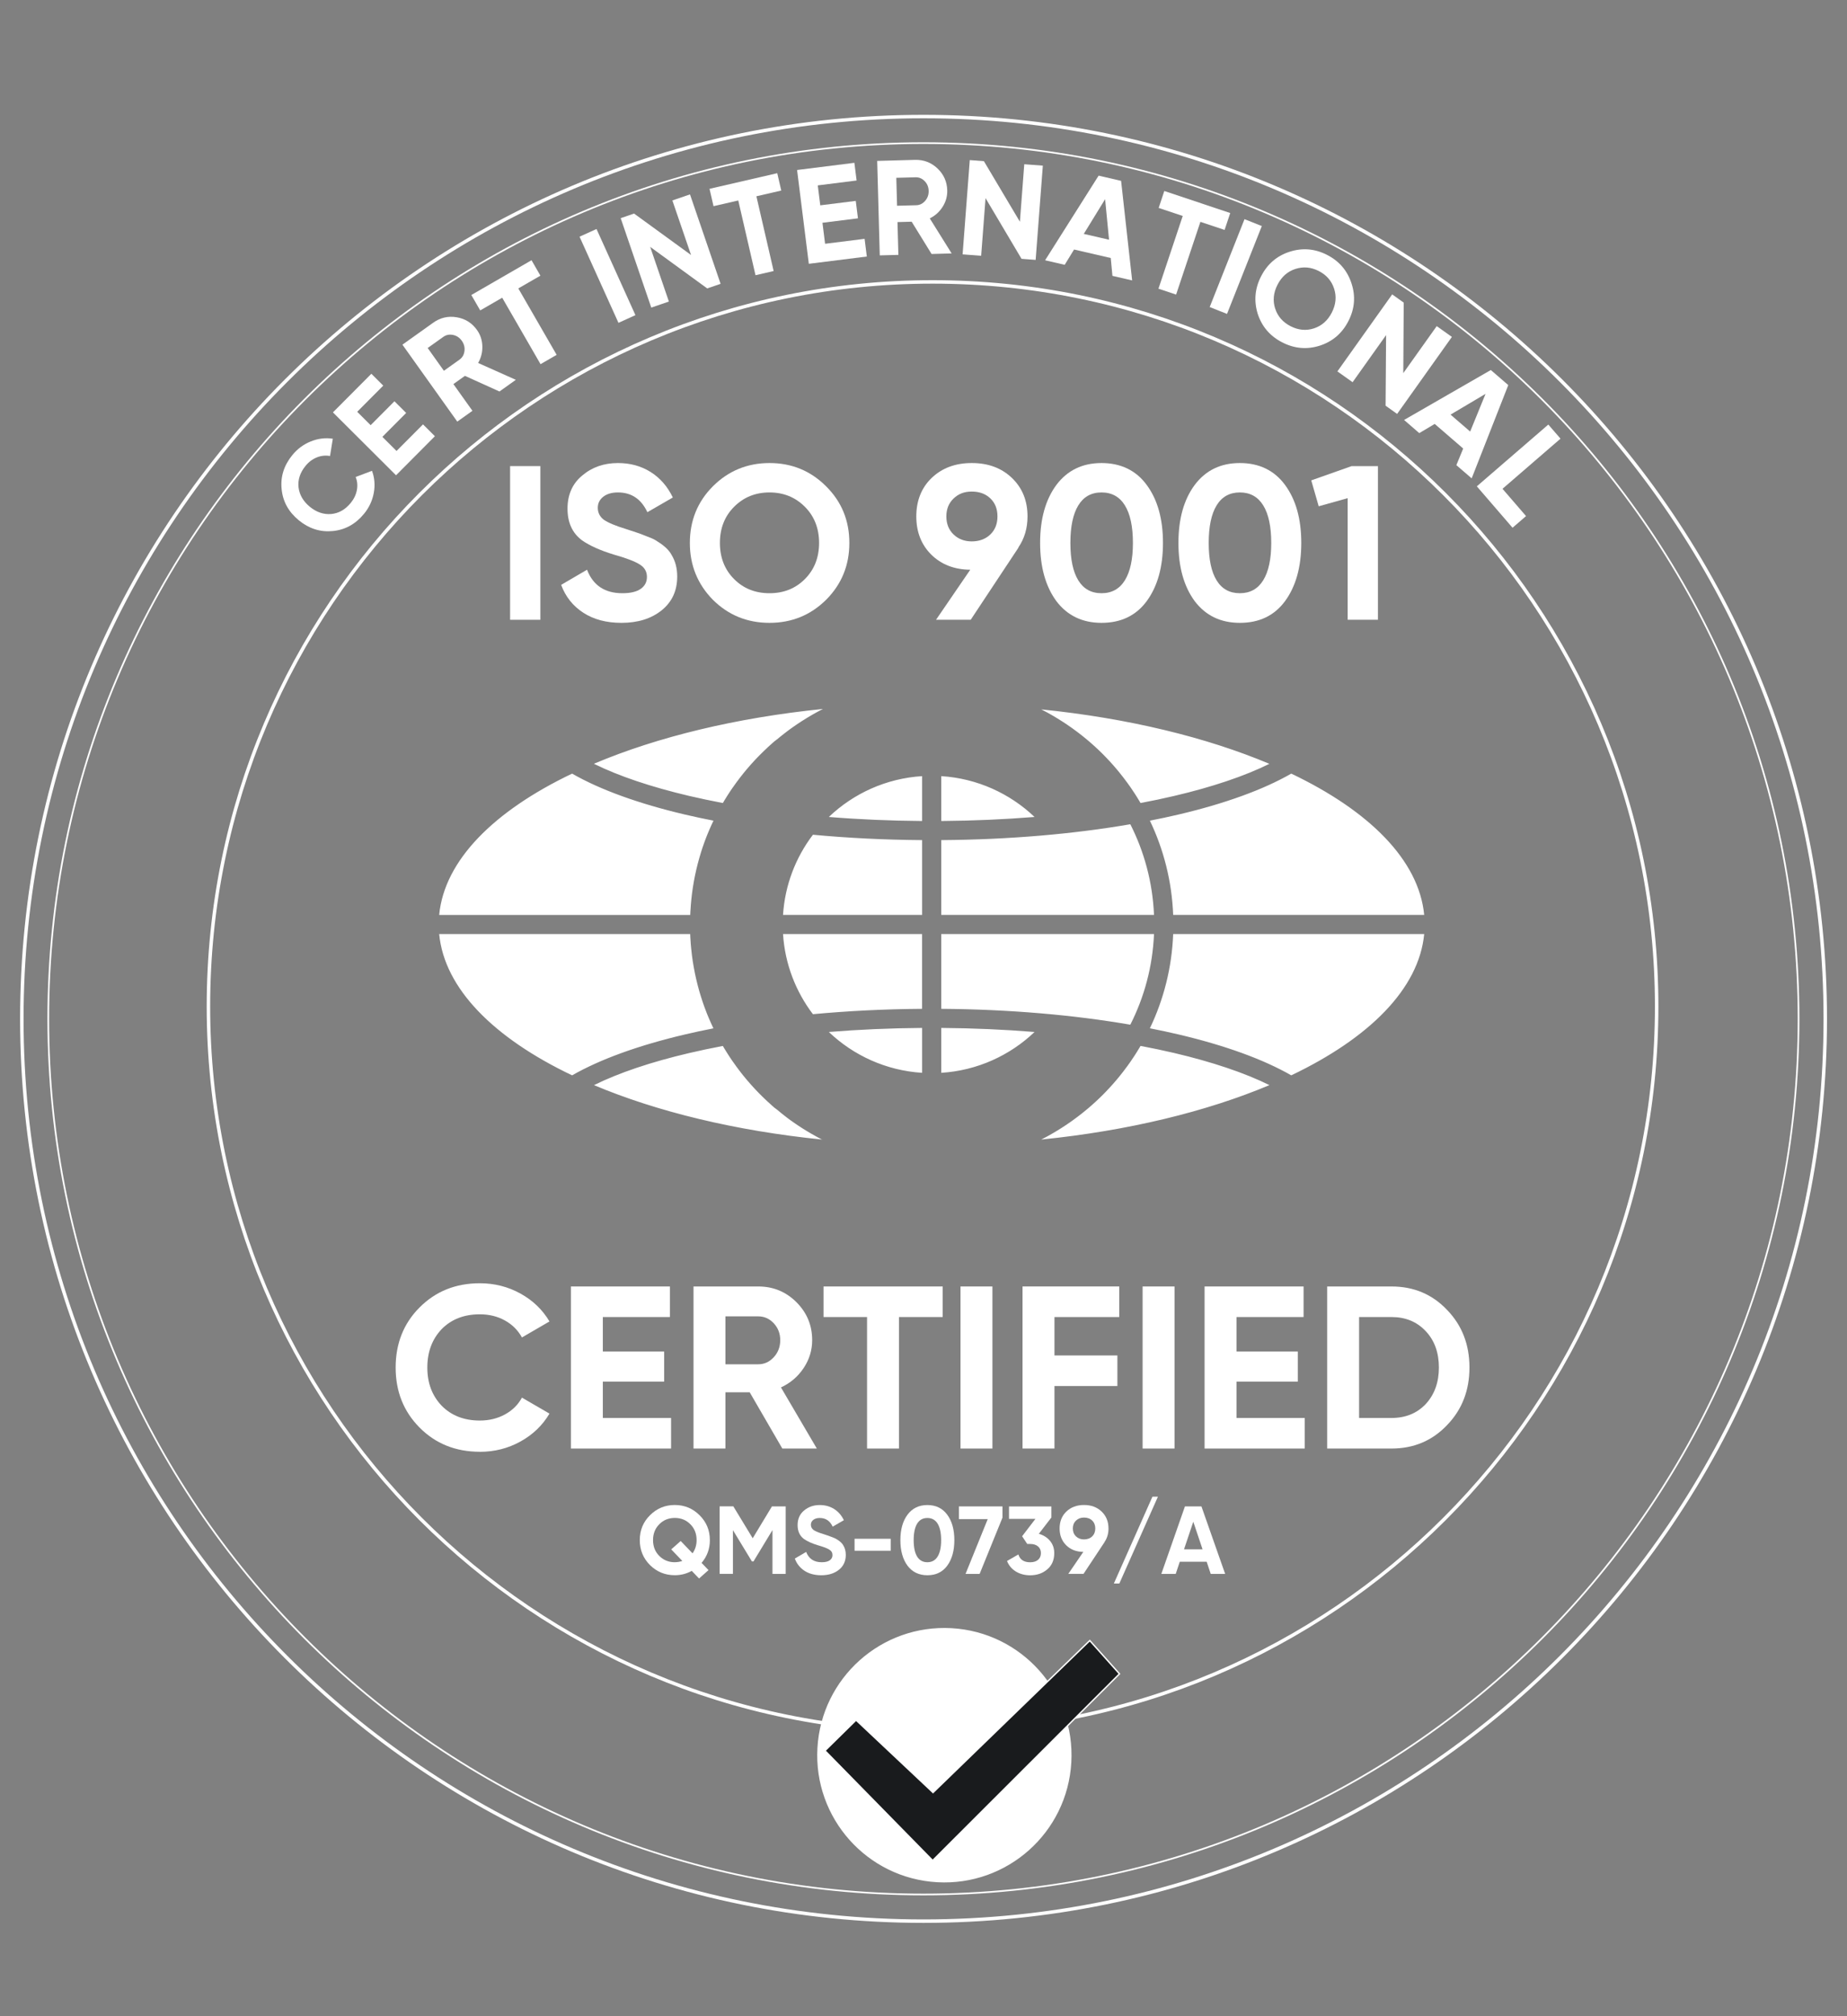 <svg xmlns="http://www.w3.org/2000/svg" width="110" height="120" viewBox="0 0 110 120" fill="none"><rect x="0" y="0" width="110" height="120" fill="#808080" stroke="none"/><mask id="mask0_50154_101582" style="mask-type:luminance" maskUnits="userSpaceOnUse" x="0" y="5" width="110" height="111"><path d="M110 5.64H0V115.64H110V5.64Z" fill="white"></path></mask><g mask="url(#mask0_50154_101582)"><path d="M54.995 112.757C83.78 112.757 107.115 89.422 107.115 60.637C107.115 31.852 83.78 8.518 54.995 8.518C26.21 8.518 2.875 31.852 2.875 60.637C2.875 89.422 26.21 112.757 54.995 112.757Z" stroke="white" stroke-width="0.1" stroke-miterlimit="22.93"></path><path d="M55.003 114.343C84.663 114.343 108.706 90.299 108.706 60.64C108.706 30.98 84.663 6.937 55.003 6.937C25.344 6.937 1.3 30.98 1.3 60.64C1.3 90.299 25.344 114.343 55.003 114.343Z" stroke="white" stroke-width="0.206" stroke-miterlimit="22.93"></path><path d="M55.538 103.03C79.356 103.03 98.664 83.722 98.664 59.904C98.664 36.087 79.356 16.779 55.538 16.779C31.721 16.779 12.413 36.087 12.413 59.904C12.413 83.722 31.721 103.03 55.538 103.03Z" stroke="white" stroke-width="0.206" stroke-miterlimit="22.93"></path><path d="M30.379 36.888V27.742H32.182V36.888H30.379Z" fill="white"></path><path d="M37.013 37.071C36.116 37.071 35.358 36.871 34.74 36.469C34.122 36.068 33.681 35.516 33.42 34.81L34.962 33.909C35.319 34.84 36.02 35.307 37.066 35.307C37.553 35.307 37.919 35.219 38.163 35.045C38.407 34.872 38.529 34.636 38.529 34.34C38.529 34.017 38.385 33.769 38.098 33.595C37.81 33.412 37.297 33.216 36.556 33.007C35.755 32.763 35.123 32.48 34.661 32.158C34.087 31.73 33.799 31.103 33.799 30.276C33.799 29.449 34.09 28.783 34.675 28.303C35.258 27.807 35.968 27.559 36.804 27.559C37.536 27.559 38.185 27.738 38.751 28.094C39.317 28.451 39.757 28.957 40.071 29.61L38.555 30.485C38.189 29.701 37.605 29.309 36.804 29.309C36.438 29.309 36.147 29.394 35.929 29.564C35.711 29.734 35.602 29.954 35.602 30.224C35.602 30.512 35.72 30.747 35.955 30.93C36.216 31.113 36.678 31.305 37.34 31.505L37.967 31.713C38.081 31.749 38.277 31.822 38.555 31.936C38.816 32.031 39.008 32.123 39.13 32.21C39.557 32.471 39.845 32.742 39.992 33.02C40.218 33.386 40.332 33.817 40.332 34.314C40.332 35.159 40.022 35.829 39.404 36.326C38.786 36.822 37.989 37.071 37.013 37.071Z" fill="white"></path><path d="M49.199 35.699C48.275 36.613 47.151 37.071 45.828 37.071C44.504 37.071 43.38 36.613 42.457 35.699C41.542 34.767 41.085 33.638 41.085 32.315C41.085 30.991 41.542 29.858 42.457 28.944C43.371 28.029 44.504 27.559 45.828 27.559C47.151 27.559 48.275 28.02 49.199 28.944C50.122 29.858 50.584 30.982 50.584 32.315C50.584 33.647 50.122 34.775 49.199 35.699ZM43.724 34.47C44.282 35.028 44.982 35.307 45.828 35.307C46.673 35.307 47.373 35.028 47.931 34.47C48.497 33.905 48.781 33.186 48.781 32.315C48.781 31.443 48.497 30.724 47.931 30.159C47.365 29.593 46.664 29.309 45.828 29.309C44.991 29.309 44.29 29.593 43.724 30.159C43.158 30.724 42.875 31.443 42.875 32.315C42.875 33.186 43.158 33.905 43.724 34.47Z" fill="white"></path><path d="M61.195 30.734C61.195 31.439 61.012 32.057 60.646 32.589H60.659L57.811 36.888H55.746L57.785 33.909C56.835 33.9 56.06 33.599 55.459 33.007C54.867 32.415 54.571 31.657 54.571 30.734C54.571 29.81 54.875 29.031 55.485 28.447C56.103 27.855 56.9 27.559 57.876 27.559C58.852 27.559 59.649 27.855 60.267 28.447C60.885 29.039 61.195 29.802 61.195 30.734ZM56.361 30.734C56.361 31.178 56.504 31.537 56.792 31.811C57.079 32.086 57.441 32.223 57.876 32.223C58.311 32.223 58.697 32.086 58.98 31.811C59.264 31.537 59.405 31.178 59.405 30.734C59.405 30.289 59.264 29.933 58.98 29.662C58.697 29.392 58.33 29.257 57.876 29.257C57.423 29.257 57.079 29.394 56.792 29.669C56.504 29.943 56.361 30.299 56.361 30.734Z" fill="white"></path><path d="M65.603 37.071C64.463 37.071 63.565 36.639 62.912 35.777C62.268 34.898 61.945 33.743 61.945 32.315C61.945 30.887 62.268 29.737 62.912 28.865C63.565 27.994 64.463 27.559 65.603 27.559C66.744 27.559 67.659 27.994 68.295 28.865C68.939 29.737 69.262 30.887 69.262 32.315C69.262 33.743 68.939 34.898 68.295 35.777C67.659 36.639 66.762 37.071 65.603 37.071ZM67.472 32.315C67.472 31.339 67.312 30.594 66.995 30.08C66.677 29.567 66.214 29.309 65.603 29.309C64.993 29.309 64.532 29.567 64.219 30.08C63.905 30.594 63.748 31.339 63.748 32.315C63.748 33.291 63.905 34.033 64.219 34.542C64.532 35.052 64.993 35.307 65.603 35.307C66.214 35.307 66.677 35.049 66.995 34.536C67.312 34.022 67.472 33.281 67.472 32.315Z" fill="white"></path><path d="M73.841 37.071C72.7 37.071 71.803 36.639 71.15 35.777C70.505 34.898 70.183 33.743 70.183 32.315C70.183 30.887 70.505 29.737 71.15 28.865C71.803 27.994 72.7 27.559 73.841 27.559C74.982 27.559 75.896 27.994 76.533 28.865C77.177 29.737 77.499 30.887 77.499 32.315C77.499 33.743 77.177 34.898 76.533 35.777C75.896 36.639 75 37.071 73.841 37.071ZM75.71 32.315C75.71 31.339 75.55 30.594 75.233 30.08C74.915 29.567 74.451 29.309 73.841 29.309C73.231 29.309 72.77 29.567 72.456 30.08C72.142 30.594 71.986 31.339 71.986 32.315C71.986 33.291 72.142 34.033 72.456 34.542C72.77 35.052 73.231 35.307 73.841 35.307C74.451 35.307 74.915 35.049 75.233 34.536C75.55 34.022 75.71 33.281 75.71 32.315Z" fill="white"></path><path d="M78.093 28.591L80.497 27.742H82.065V36.888H80.262V29.65L78.537 30.133L78.093 28.591Z" fill="white"></path><path d="M28.578 86.406C27.135 86.406 25.937 85.924 24.982 84.96C24.036 84.005 23.563 82.816 23.563 81.392C23.563 79.968 24.036 78.769 24.982 77.823C25.937 76.859 27.137 76.377 28.578 76.377C29.451 76.377 30.257 76.582 30.996 76.99C31.736 77.399 32.312 77.953 32.725 78.65L31.085 79.602C30.846 79.17 30.506 78.832 30.066 78.589C29.626 78.346 29.129 78.225 28.578 78.225C27.641 78.225 26.883 78.519 26.304 79.106C25.735 79.704 25.45 80.467 25.45 81.393C25.45 82.319 25.735 83.069 26.304 83.666C26.883 84.254 27.641 84.548 28.578 84.548C29.129 84.548 29.627 84.427 30.073 84.184C30.518 83.941 30.855 83.608 31.085 83.184L32.725 84.135C32.312 84.833 31.735 85.387 30.996 85.796C30.257 86.205 29.451 86.409 28.578 86.409V86.406Z" fill="white"></path><path d="M35.902 82.231V84.395H39.967V86.214H34.001V76.568H39.897V78.387H35.902V80.44H39.554V82.231H35.902Z" fill="white"></path><path d="M48.645 86.214H46.592L44.649 82.866H43.203V86.214H41.302V76.568H45.16C46.051 76.568 46.809 76.881 47.434 77.505C48.058 78.13 48.37 78.882 48.37 79.764C48.37 80.361 48.2 80.915 47.861 81.425C47.521 81.934 47.07 82.319 46.511 82.576L48.647 86.214H48.645ZM45.159 78.347H43.203V81.199H45.159C45.517 81.199 45.825 81.059 46.083 80.778C46.34 80.499 46.468 80.16 46.468 79.766C46.468 79.371 46.339 79.035 46.083 78.76C45.825 78.484 45.518 78.347 45.159 78.347Z" fill="white"></path><path d="M49.047 76.568H56.143V78.387H53.539V86.214H51.638V78.387H49.047V76.568Z" fill="white"></path><path d="M57.204 86.214V76.568H59.105V86.214H57.204Z" fill="white"></path><path d="M66.658 76.569V78.388H62.8V80.674H66.547V82.493H62.8V86.213H60.898V76.567H66.658V76.569Z" fill="white"></path><path d="M68.049 86.214V76.568H69.95V86.214H68.049Z" fill="white"></path><path d="M73.641 82.231V84.395H77.706V86.214H71.74V76.568H77.636V78.387H73.641V80.44H77.293V82.231H73.641Z" fill="white"></path><path d="M79.041 76.568H82.872C84.194 76.568 85.297 77.032 86.179 77.96C87.07 78.878 87.515 80.022 87.515 81.391C87.515 82.76 87.07 83.903 86.179 84.822C85.297 85.75 84.194 86.214 82.872 86.214H79.041V76.568ZM80.942 84.395H82.87C83.707 84.395 84.386 84.119 84.91 83.568C85.434 82.998 85.695 82.273 85.695 81.391C85.695 80.509 85.434 79.779 84.91 79.227C84.386 78.667 83.707 78.387 82.87 78.387H80.942V84.395Z" fill="white"></path><path d="M42.277 91.665C42.277 92.182 42.113 92.633 41.783 93.02L42.196 93.45L41.633 93.949L41.197 93.495C40.887 93.668 40.55 93.754 40.187 93.754C39.613 93.754 39.121 93.553 38.712 93.152C38.307 92.747 38.103 92.25 38.103 91.665C38.103 91.079 38.305 90.585 38.712 90.183C39.117 89.778 39.609 89.574 40.187 89.574C40.764 89.574 41.257 89.777 41.662 90.183C42.071 90.585 42.276 91.078 42.276 91.665H42.277ZM40.188 92.979C40.341 92.979 40.49 92.954 40.636 92.905L39.976 92.216L40.54 91.717L41.245 92.451C41.406 92.221 41.487 91.96 41.487 91.665C41.487 91.282 41.363 90.967 41.113 90.718C40.865 90.469 40.556 90.344 40.189 90.344C39.822 90.344 39.514 90.468 39.266 90.718C39.017 90.967 38.892 91.282 38.892 91.665C38.892 92.048 39.016 92.357 39.266 92.607C39.514 92.855 39.822 92.981 40.189 92.981L40.188 92.979Z" fill="white"></path><path d="M45.976 89.656H46.792V93.675H46.005V91.068L44.873 92.934H44.782L43.651 91.073V93.673H42.859V89.654H43.674L44.828 91.554L45.976 89.654V89.656Z" fill="white"></path><path d="M48.915 93.756C48.521 93.756 48.188 93.668 47.916 93.492C47.644 93.315 47.451 93.072 47.336 92.763L48.012 92.367C48.169 92.776 48.477 92.981 48.936 92.981C49.15 92.981 49.311 92.943 49.418 92.866C49.525 92.789 49.579 92.686 49.579 92.556C49.579 92.415 49.516 92.305 49.389 92.23C49.263 92.148 49.037 92.064 48.713 91.971C48.36 91.864 48.083 91.74 47.88 91.597C47.628 91.41 47.502 91.135 47.502 90.77C47.502 90.406 47.63 90.114 47.886 89.904C48.142 89.686 48.454 89.577 48.821 89.577C49.143 89.577 49.427 89.656 49.677 89.812C49.925 89.969 50.119 90.191 50.257 90.479L49.591 90.863C49.43 90.518 49.174 90.347 48.821 90.347C48.66 90.347 48.532 90.385 48.437 90.459C48.342 90.534 48.293 90.63 48.293 90.749C48.293 90.876 48.346 90.979 48.449 91.059C48.564 91.14 48.766 91.224 49.058 91.311L49.333 91.403C49.383 91.418 49.469 91.451 49.592 91.5C49.707 91.542 49.791 91.583 49.844 91.621C50.032 91.736 50.158 91.855 50.223 91.976C50.322 92.137 50.372 92.326 50.372 92.544C50.372 92.915 50.236 93.211 49.964 93.429C49.693 93.647 49.343 93.756 48.914 93.756H48.915Z" fill="white"></path><path d="M53.047 92.297H50.894V91.585H53.047V92.297Z" fill="white"></path><path d="M55.23 93.756C54.728 93.756 54.335 93.566 54.048 93.187C53.764 92.8 53.623 92.294 53.623 91.666C53.623 91.039 53.764 90.534 54.048 90.151C54.335 89.768 54.728 89.577 55.23 89.577C55.732 89.577 56.133 89.768 56.413 90.151C56.696 90.534 56.837 91.039 56.837 91.666C56.837 92.294 56.696 92.802 56.413 93.187C56.133 93.566 55.738 93.756 55.23 93.756ZM56.051 91.666C56.051 91.238 55.98 90.911 55.842 90.685C55.702 90.459 55.498 90.347 55.23 90.347C54.962 90.347 54.76 90.459 54.621 90.685C54.484 90.911 54.415 91.238 54.415 91.666C54.415 92.095 54.484 92.422 54.621 92.645C54.758 92.868 54.962 92.981 55.23 92.981C55.498 92.981 55.702 92.868 55.842 92.642C55.981 92.416 56.051 92.091 56.051 91.666Z" fill="white"></path><path d="M57.108 90.414V89.656H59.703V90.328L58.343 93.675H57.504L58.825 90.414H57.108Z" fill="white"></path><path d="M62.621 90.312L61.869 91.288C62.148 91.369 62.37 91.51 62.538 91.713C62.704 91.915 62.787 92.157 62.787 92.437C62.787 92.85 62.648 93.174 62.368 93.407C62.096 93.641 61.758 93.758 61.351 93.758C61.034 93.758 60.753 93.684 60.507 93.537C60.262 93.389 60.084 93.18 59.973 92.908L60.65 92.518C60.745 92.827 60.979 92.983 61.35 92.983C61.553 92.983 61.711 92.934 61.823 92.837C61.935 92.739 61.993 92.606 61.993 92.438C61.993 92.269 61.937 92.141 61.823 92.042C61.709 91.943 61.553 91.893 61.35 91.893H61.178L60.873 91.434L61.665 90.401H60.092V89.66H62.617V90.315L62.621 90.312Z" fill="white"></path><path d="M66.018 90.97C66.018 91.279 65.937 91.551 65.776 91.785H65.782L64.53 93.674H63.623L64.518 92.365C64.101 92.361 63.76 92.229 63.496 91.969C63.236 91.709 63.106 91.376 63.106 90.97C63.106 90.563 63.239 90.221 63.508 89.965C63.78 89.705 64.13 89.574 64.559 89.574C64.987 89.574 65.337 89.705 65.609 89.965C65.881 90.225 66.017 90.561 66.017 90.97H66.018ZM63.894 90.97C63.894 91.164 63.956 91.322 64.083 91.443C64.21 91.563 64.368 91.623 64.56 91.623C64.752 91.623 64.921 91.563 65.045 91.443C65.169 91.322 65.231 91.164 65.231 90.97C65.231 90.775 65.169 90.618 65.045 90.499C64.921 90.38 64.758 90.322 64.56 90.322C64.361 90.322 64.21 90.382 64.083 90.502C63.956 90.622 63.894 90.779 63.894 90.97Z" fill="white"></path><path d="M68.961 89.081L66.664 94.247H66.337L68.634 89.081H68.961Z" fill="white"></path><path d="M72.967 93.675H72.106L71.865 92.951H70.263L70.021 93.675H69.165L70.571 89.656H71.552L72.965 93.675H72.967ZM71.068 90.57L70.516 92.212H71.619L71.068 90.57Z" fill="white"></path><path d="M60.741 13.197L61.001 9.775L62.107 9.859L61.679 15.469L60.838 15.405L58.695 11.793L58.434 15.222L57.329 15.139L57.756 9.528L58.597 9.592L60.741 13.197Z" fill="white"></path><path d="M56.678 15.084L55.481 15.117L54.295 13.195L53.451 13.218L53.504 15.17L52.395 15.2L52.242 9.577L54.492 9.515C55.012 9.501 55.459 9.671 55.833 10.026C56.206 10.38 56.401 10.816 56.414 11.329C56.423 11.678 56.333 12.003 56.142 12.305C55.952 12.608 55.696 12.838 55.374 12.998L56.677 15.085L56.678 15.084ZM54.521 10.552L53.38 10.583L53.426 12.246L54.567 12.215C54.776 12.21 54.952 12.122 55.098 11.955C55.243 11.788 55.314 11.589 55.307 11.358C55.301 11.128 55.221 10.934 55.067 10.778C54.913 10.621 54.731 10.545 54.522 10.552H54.521Z" fill="white"></path><path d="M67.427 16.69L66.252 16.419L66.152 15.356L63.967 14.851L63.409 15.761L62.242 15.491L65.429 10.454L66.768 10.764L67.426 16.69H67.427ZM65.816 11.855L64.546 13.921L66.05 14.268L65.816 11.855Z" fill="white"></path><path d="M48.982 13.257L49.139 14.509L51.492 14.215L51.624 15.268L48.17 15.701L47.471 10.118L50.884 9.69L51.016 10.743L48.703 11.034L48.852 12.221L50.966 11.957L51.096 12.995L48.982 13.259V13.257Z" fill="white"></path><path d="M69.341 11.367L73.268 12.679L72.932 13.685L71.491 13.204L70.044 17.534L68.993 17.183L70.439 12.853L69.006 12.375L69.341 11.368V11.367Z" fill="white"></path><path d="M42.256 11.238L46.29 10.308L46.529 11.341L45.048 11.682L46.075 16.131L44.995 16.381L43.968 11.932L42.495 12.271L42.256 11.238Z" fill="white"></path><path d="M72.045 18.275L74.118 13.045L75.149 13.454L73.076 18.684L72.045 18.275Z" fill="white"></path><path d="M41.156 15.177L40.044 11.93L41.093 11.57L42.916 16.893L42.118 17.166L38.722 14.693L39.836 17.948L38.787 18.307L36.965 12.984L37.763 12.711L41.156 15.177Z" fill="white"></path><path d="M78.602 20.572C77.84 20.815 77.097 20.751 76.372 20.381C75.646 20.011 75.158 19.447 74.908 18.688C74.668 17.921 74.732 17.176 75.103 16.45C75.475 15.719 76.04 15.232 76.797 14.986C77.562 14.738 78.307 14.799 79.032 15.169C79.757 15.539 80.244 16.106 80.491 16.87C80.742 17.63 80.681 18.374 80.308 19.105C79.936 19.835 79.368 20.324 78.603 20.572H78.602ZM75.946 18.369C76.095 18.83 76.402 19.179 76.864 19.416C77.327 19.652 77.789 19.695 78.251 19.545C78.718 19.393 79.075 19.078 79.318 18.602C79.561 18.125 79.607 17.652 79.455 17.183C79.304 16.714 78.998 16.363 78.539 16.13C78.081 15.896 77.618 15.855 77.149 16.007C76.68 16.158 76.325 16.473 76.082 16.95C75.838 17.427 75.793 17.9 75.944 18.369H75.946Z" fill="white"></path><path d="M36.833 19.214L34.515 14.087L35.526 13.63L37.844 18.757L36.834 19.214H36.833Z" fill="white"></path><path d="M83.575 22.206L85.565 19.41L86.469 20.052L83.207 24.636L82.52 24.146L82.55 19.945L80.555 22.748L79.65 22.105L82.913 17.521L83.6 18.012L83.574 22.206H83.575Z" fill="white"></path><path d="M28.071 17.558L31.655 15.488L32.185 16.407L30.869 17.166L33.152 21.12L32.192 21.674L29.909 17.72L28.6 18.475L28.069 17.557L28.071 17.558Z" fill="white"></path><path d="M87.647 28.472L86.735 27.684L87.142 26.696L85.445 25.231L84.527 25.778L83.621 24.995L88.787 22.023L89.827 22.92L87.647 28.471V28.472ZM88.474 23.441L86.389 24.677L87.557 25.686L88.474 23.441Z" fill="white"></path><path d="M30.721 22.606L29.746 23.301L27.69 22.37L27.002 22.86L28.137 24.45L27.234 25.094L23.967 20.514L25.799 19.208C26.222 18.906 26.688 18.797 27.196 18.883C27.704 18.967 28.108 19.22 28.406 19.638C28.608 19.921 28.715 20.241 28.726 20.599C28.738 20.956 28.654 21.292 28.475 21.603L30.721 22.606ZM26.4 20.051L25.471 20.713L26.437 22.068L27.366 21.405C27.535 21.284 27.635 21.113 27.662 20.893C27.69 20.672 27.636 20.469 27.503 20.282C27.369 20.094 27.194 19.979 26.979 19.934C26.763 19.891 26.571 19.929 26.4 20.051Z" fill="white"></path><path d="M22.773 26.001L23.616 26.841L25.193 25.258L25.901 25.963L23.586 28.288L19.828 24.544L22.117 22.246L22.825 22.952L21.274 24.509L22.074 25.306L23.492 23.883L24.189 24.578L22.772 26.001H22.773Z" fill="white"></path><path d="M92.939 26.107L89.483 29.092L90.885 30.716L90.081 31.41L87.954 28.945L92.212 25.269L92.937 26.107H92.939Z" fill="white"></path><path d="M21.68 30.579C21.178 31.193 20.556 31.537 19.813 31.607C19.077 31.678 18.406 31.466 17.799 30.97C17.189 30.471 16.847 29.855 16.774 29.123C16.695 28.381 16.907 27.703 17.409 27.088C17.712 26.717 18.08 26.444 18.512 26.271C18.943 26.099 19.379 26.045 19.821 26.112L19.655 27.141C19.388 27.093 19.126 27.12 18.868 27.224C18.611 27.327 18.386 27.495 18.195 27.731C17.869 28.129 17.731 28.555 17.78 29.006C17.836 29.457 18.062 29.843 18.457 30.166C18.849 30.486 19.269 30.629 19.723 30.593C20.175 30.552 20.563 30.331 20.889 29.932C21.081 29.697 21.203 29.442 21.254 29.168C21.305 28.893 21.281 28.633 21.181 28.389L22.155 28.022C22.31 28.441 22.344 28.879 22.261 29.336C22.178 29.794 21.984 30.208 21.681 30.58L21.68 30.579Z" fill="white"></path><path fill-rule="evenodd" clip-rule="evenodd" d="M35.422 45.436C39.164 43.861 43.829 42.722 49.015 42.195L48.91 42.249L48.772 42.322L48.724 42.347L48.603 42.413C48.542 42.447 48.48 42.481 48.42 42.515L48.312 42.578C48.252 42.613 48.191 42.649 48.133 42.684L48.01 42.758C47.944 42.799 47.879 42.84 47.814 42.881L47.729 42.935C47.664 42.977 47.599 43.019 47.535 43.062L47.43 43.133C47.371 43.174 47.312 43.215 47.253 43.255L47.163 43.319L47.12 43.349L46.976 43.454L46.95 43.473L46.948 43.476L46.86 43.541L46.853 43.546L46.847 43.552L46.84 43.557L46.834 43.562L46.735 43.638L46.728 43.643L46.721 43.648L46.715 43.654L46.708 43.659L46.702 43.664L46.695 43.669L46.591 43.75L46.584 43.755L46.578 43.761L46.571 43.766L46.565 43.771L46.558 43.776L46.552 43.782L46.545 43.787L46.501 43.823L46.498 43.826H46.495L46.493 43.83H46.49L46.488 43.834H46.485L46.482 43.838H46.48L46.477 43.842H46.475L46.472 43.846H46.469L46.467 43.849H46.464L46.462 43.853L46.459 43.856H46.456L46.454 43.86H46.451L46.448 43.864L46.446 43.866H46.443L46.441 43.87H46.438L46.435 43.874H46.433L46.43 43.878L46.428 43.881H46.425L46.422 43.885C46.375 43.923 46.328 43.962 46.282 44.001H46.28L46.277 44.005H46.275L46.272 44.009H46.269L46.267 44.013H46.264L46.262 44.017H46.259L46.256 44.021H46.254L46.251 44.025H46.248L46.246 44.029H46.243L46.241 44.032H46.238L46.236 44.036H46.233L46.23 44.04H46.228L46.225 44.044H46.222L46.218 44.049H46.216L46.213 44.053H46.211L46.202 44.062H46.199L46.196 44.066H46.194L46.19 44.072H46.187L46.184 44.075H46.182L46.179 44.079H46.177L46.173 44.085H46.17L46.167 44.089H46.165L46.162 44.093H46.16L46.157 44.096H46.154L46.152 44.1H46.149L46.147 44.104H46.144L46.141 44.108H46.139L46.136 44.112H46.134L46.131 44.116H46.128L46.071 44.167L46.002 44.227L45.999 44.23L45.996 44.232L45.994 44.235L45.991 44.237H45.989L45.986 44.241L45.983 44.244H45.981L45.978 44.248L45.975 44.251L45.973 44.253H45.97L45.966 44.258L45.964 44.261L45.96 44.265L45.957 44.268L45.932 44.29L45.93 44.292L45.926 44.296L45.923 44.299L45.906 44.313C45.853 44.362 45.799 44.41 45.745 44.458L45.678 44.522L45.666 44.534C45.607 44.589 45.55 44.644 45.491 44.7L45.384 44.805C45.329 44.858 45.274 44.913 45.22 44.968L45.203 44.985L45.129 45.061C45.077 45.114 45.026 45.169 44.973 45.224L44.949 45.25L44.929 45.272C44.878 45.327 44.827 45.382 44.777 45.437L44.7 45.523C44.624 45.609 44.549 45.696 44.475 45.783L44.449 45.815L44.444 45.82C44.396 45.877 44.347 45.936 44.3 45.995L44.286 46.012L44.259 46.046C44.214 46.101 44.171 46.156 44.128 46.211L44.077 46.277L44.064 46.294L44.051 46.311L44.038 46.328C43.984 46.397 43.932 46.468 43.88 46.538L43.867 46.557L43.854 46.574L43.84 46.592L43.827 46.61C43.78 46.676 43.733 46.741 43.688 46.806L43.675 46.825L43.661 46.843L43.648 46.861L43.635 46.879L43.622 46.898L43.609 46.916C43.571 46.971 43.535 47.025 43.498 47.079L43.486 47.098L43.413 47.207L43.401 47.226L43.39 47.244L43.331 47.337L43.319 47.355L43.272 47.429L43.266 47.439L43.213 47.524L43.209 47.53L43.206 47.537L43.202 47.543L43.157 47.615L43.153 47.622L43.149 47.628L43.145 47.635L43.142 47.641C43.111 47.692 43.08 47.743 43.05 47.794C42.358 47.663 41.689 47.522 41.046 47.372C38.783 46.84 36.857 46.192 35.375 45.462M26.156 54.455C26.465 51.207 29.417 48.264 34.072 46.044C35.744 47.004 38.039 47.833 40.787 48.479C41.337 48.608 41.907 48.73 42.492 48.844L42.474 48.882L42.407 49.025C42.382 49.077 42.359 49.129 42.335 49.182C42.309 49.242 42.282 49.302 42.256 49.362L42.192 49.512L42.116 49.696L42.07 49.813C42.041 49.886 42.014 49.959 41.986 50.033L41.943 50.15C41.919 50.217 41.895 50.283 41.873 50.351L41.831 50.474C41.806 50.548 41.783 50.621 41.759 50.696L41.724 50.811C41.699 50.891 41.675 50.972 41.652 51.051L41.63 51.131C41.605 51.22 41.58 51.31 41.557 51.4L41.54 51.468C41.516 51.562 41.493 51.656 41.47 51.752L41.456 51.814C41.434 51.912 41.412 52.01 41.392 52.11L41.384 52.146C41.363 52.248 41.344 52.35 41.325 52.453L41.315 52.515C41.297 52.618 41.28 52.722 41.263 52.827V52.839L41.259 52.85C41.242 52.96 41.226 53.07 41.213 53.181L41.209 53.216C41.195 53.329 41.182 53.44 41.171 53.552V53.557L41.17 53.565C41.158 53.68 41.148 53.794 41.139 53.91V53.932C41.128 54.049 41.121 54.165 41.115 54.281V54.288V54.292L41.107 54.458H26.159L26.156 54.455ZM34.072 64.002C29.416 61.784 26.465 58.841 26.156 55.592H41.105L41.112 55.758V55.762V55.768C41.119 55.884 41.125 56.001 41.135 56.117V56.139C41.145 56.254 41.156 56.369 41.167 56.484V56.492L41.169 56.497C41.18 56.61 41.193 56.722 41.206 56.833L41.21 56.868C41.225 56.979 41.24 57.089 41.256 57.199V57.211L41.26 57.222C41.276 57.327 41.294 57.431 41.312 57.535L41.323 57.596C41.341 57.699 41.361 57.801 41.382 57.903L41.389 57.94C41.41 58.038 41.431 58.137 41.453 58.235L41.468 58.298C41.49 58.392 41.514 58.487 41.537 58.581L41.554 58.649C41.578 58.739 41.602 58.83 41.627 58.918L41.649 58.998C41.673 59.079 41.696 59.159 41.721 59.238L41.757 59.353C41.78 59.428 41.803 59.502 41.828 59.575L41.87 59.698C41.894 59.765 41.917 59.832 41.941 59.9L41.984 60.016C42.011 60.09 42.039 60.163 42.068 60.237L42.113 60.353C42.138 60.414 42.163 60.476 42.189 60.537L42.253 60.687C42.279 60.748 42.305 60.808 42.333 60.868C42.356 60.92 42.38 60.972 42.405 61.025L42.471 61.167L42.489 61.205C41.903 61.32 41.334 61.441 40.784 61.571C38.038 62.216 35.741 63.046 34.07 64.004L34.072 64.002ZM48.969 67.825C43.782 67.3 39.117 66.159 35.375 64.585C36.855 63.853 38.783 63.205 41.046 62.675C41.689 62.525 42.358 62.383 43.05 62.253L43.132 62.392L43.136 62.399L43.14 62.406L43.144 62.412L43.148 62.419L43.152 62.425L43.204 62.51L43.208 62.517L43.212 62.523L43.216 62.53L43.264 62.608L43.271 62.617L43.318 62.692L43.33 62.71L43.388 62.803L43.4 62.821L43.412 62.839L43.484 62.949L43.496 62.967C43.532 63.022 43.569 63.077 43.607 63.131L43.62 63.149L43.633 63.167L43.646 63.186L43.659 63.204L43.672 63.222L43.685 63.24C43.727 63.301 43.769 63.359 43.813 63.419L43.826 63.438L43.839 63.456L43.852 63.474L43.865 63.493L43.878 63.511L43.892 63.528C43.94 63.593 43.987 63.657 44.036 63.721L44.05 63.738L44.063 63.755L44.076 63.772L44.127 63.839C44.17 63.894 44.214 63.949 44.257 64.004L44.285 64.037L44.299 64.055C44.346 64.113 44.395 64.172 44.443 64.23L44.448 64.235L44.474 64.266C44.549 64.354 44.623 64.44 44.699 64.526L44.776 64.612C44.826 64.667 44.877 64.724 44.928 64.777L44.947 64.799L44.972 64.825C45.023 64.88 45.075 64.935 45.127 64.989L45.202 65.064L45.219 65.082C45.273 65.136 45.327 65.191 45.382 65.245L45.489 65.349C45.547 65.406 45.606 65.46 45.664 65.515L45.676 65.527L45.744 65.591H45.747C45.799 65.641 45.853 65.689 45.906 65.736L45.923 65.752H45.926L45.93 65.757L45.932 65.76L45.957 65.782H45.96L45.964 65.788L45.966 65.791L45.97 65.795L45.973 65.797L45.977 65.801H45.979L45.982 65.805L45.985 65.808L45.987 65.811L45.99 65.813L45.992 65.816H45.995L45.998 65.82H46L46.003 65.824L46.005 65.826L46.008 65.829H46.011L46.071 65.884L46.128 65.933H46.131L46.134 65.937H46.136L46.139 65.941H46.141L46.144 65.945H46.147L46.149 65.949H46.152L46.154 65.953H46.157L46.16 65.957H46.162L46.165 65.961H46.167L46.17 65.965H46.173L46.175 65.969H46.178L46.181 65.973H46.183L46.186 65.977H46.188L46.191 65.98H46.194L46.196 65.984H46.199L46.202 65.988H46.204L46.207 65.992H46.209L46.212 65.996H46.215L46.217 66H46.22L46.222 66.004H46.225L46.228 66.008H46.23L46.233 66.012H46.236L46.238 66.016H46.241L46.243 66.02H46.246L46.248 66.023H46.251L46.254 66.028H46.256L46.259 66.031H46.262L46.264 66.035H46.267L46.273 66.042H46.276L46.279 66.046H46.281C46.35 66.105 46.42 66.162 46.489 66.218L46.497 66.225L46.541 66.261L46.548 66.267L46.554 66.272L46.561 66.277L46.567 66.282L46.574 66.287L46.58 66.293L46.587 66.298L46.685 66.375L46.691 66.38L46.698 66.385L46.705 66.391L46.711 66.396L46.718 66.401L46.724 66.406L46.829 66.487L46.835 66.493L46.842 66.498L46.848 66.503L46.855 66.508L46.942 66.574L46.945 66.576L46.971 66.596L47.115 66.7L47.158 66.73L47.252 66.797C47.307 66.835 47.362 66.873 47.417 66.911L47.55 67L47.712 67.105L47.843 67.189C47.894 67.222 47.946 67.254 47.998 67.286L48.13 67.365L48.297 67.463L48.432 67.54C48.487 67.572 48.542 67.602 48.598 67.633L48.752 67.717L48.889 67.789L49.012 67.852L48.969 67.825ZM75.6 64.585C71.859 66.158 67.194 67.299 62.007 67.825L62.092 67.782C62.157 67.748 62.223 67.714 62.288 67.679L62.363 67.64C62.449 67.593 62.534 67.546 62.617 67.497L62.712 67.442L62.879 67.343L62.987 67.278C63.066 67.23 63.144 67.181 63.221 67.132L63.324 67.065L63.472 66.968L63.592 66.887L63.739 66.787C63.788 66.751 63.838 66.717 63.887 66.681C63.944 66.64 63.998 66.6 64.053 66.559L64.175 66.468L64.295 66.376L64.418 66.281L64.528 66.193C64.602 66.133 64.675 66.073 64.749 66.012L64.845 65.931L64.965 65.828L65.078 65.728C65.144 65.669 65.21 65.609 65.275 65.549C65.309 65.518 65.343 65.487 65.376 65.455C65.416 65.417 65.457 65.378 65.496 65.34L65.593 65.246L65.704 65.136C65.745 65.095 65.785 65.054 65.826 65.011C65.888 64.948 65.949 64.884 66.009 64.819L66.08 64.743L66.204 64.607L66.28 64.522C66.354 64.437 66.429 64.352 66.502 64.265L66.553 64.205C66.595 64.155 66.636 64.104 66.677 64.053L66.733 63.983C66.774 63.932 66.814 63.882 66.853 63.831L66.891 63.783C66.971 63.679 67.049 63.575 67.128 63.468L67.168 63.413C67.207 63.359 67.247 63.304 67.284 63.25L67.332 63.183C67.405 63.077 67.477 62.971 67.546 62.864L67.581 62.811L67.678 62.659L67.737 62.564C67.769 62.51 67.803 62.457 67.835 62.403L67.873 62.34L67.926 62.25C68.619 62.381 69.287 62.522 69.93 62.672C72.193 63.204 74.119 63.852 75.6 64.582V64.585ZM84.819 55.592C84.509 58.84 81.558 61.782 76.902 64.002C75.231 63.043 72.936 62.214 70.188 61.568C69.638 61.439 69.069 61.316 68.483 61.202C69.302 59.492 69.792 57.595 69.87 55.592H84.819ZM76.902 46.044C81.559 48.263 84.509 51.206 84.819 54.455H69.87C69.792 52.452 69.302 50.555 68.483 48.844C69.069 48.73 69.638 48.608 70.188 48.479C72.934 47.833 75.231 47.004 76.902 46.044ZM62.007 42.221C67.194 42.747 71.858 43.887 75.6 45.462C74.119 46.194 72.192 46.842 69.93 47.372C69.287 47.524 68.619 47.665 67.926 47.794L67.873 47.704L67.835 47.641C67.802 47.588 67.769 47.534 67.737 47.48L67.678 47.385C67.647 47.334 67.614 47.283 67.581 47.233L67.546 47.18C67.475 47.073 67.403 46.967 67.332 46.861L67.284 46.794C67.247 46.74 67.207 46.685 67.168 46.631L67.128 46.576C67.051 46.471 66.972 46.366 66.891 46.261L66.853 46.213C66.814 46.162 66.774 46.111 66.733 46.062L66.677 45.991C66.635 45.94 66.595 45.889 66.553 45.839L66.502 45.779C66.429 45.693 66.354 45.607 66.28 45.522L66.204 45.437C66.163 45.391 66.122 45.346 66.08 45.301L66.009 45.225C65.949 45.161 65.888 45.097 65.826 45.033C65.786 44.991 65.745 44.95 65.704 44.908L65.593 44.798L65.496 44.704C65.457 44.665 65.416 44.627 65.376 44.589L65.275 44.495C65.21 44.435 65.144 44.375 65.078 44.316L64.965 44.217C64.926 44.181 64.886 44.147 64.845 44.113L64.749 44.032C64.675 43.971 64.602 43.911 64.528 43.851L64.418 43.763L64.295 43.668L64.175 43.576L64.053 43.485C63.998 43.444 63.942 43.404 63.887 43.363L63.739 43.258L63.592 43.157L63.472 43.076C63.424 43.043 63.374 43.012 63.324 42.979L63.221 42.913C63.144 42.863 63.066 42.815 62.987 42.766L62.879 42.701L62.712 42.602L62.617 42.547C62.532 42.498 62.448 42.451 62.363 42.404L62.288 42.365C62.223 42.33 62.159 42.296 62.092 42.262L62.007 42.219V42.221ZM68.728 55.592C68.646 57.527 68.147 59.355 67.317 60.988C63.974 60.412 60.139 60.072 56.057 60.043V55.592H68.728ZM67.317 49.057C68.147 50.691 68.646 52.519 68.728 54.454H56.057V50.002C60.139 49.973 63.974 49.634 67.317 49.057ZM56.057 46.194C58.206 46.329 60.148 47.23 61.613 48.624C59.836 48.767 57.975 48.851 56.057 48.865V46.194ZM49.362 48.624C50.825 47.23 52.767 46.329 54.918 46.194V48.865C53.001 48.851 51.14 48.769 49.362 48.624ZM46.634 54.454C46.748 52.668 47.393 51.025 48.415 49.682C50.479 49.875 52.66 49.986 54.918 50.002V54.454H46.635H46.634ZM48.415 60.363C47.394 59.02 46.748 57.378 46.634 55.592H54.916V60.043C52.66 60.059 50.478 60.17 48.413 60.363H48.415ZM54.918 63.852C52.768 63.716 50.827 62.816 49.362 61.422C51.139 61.277 53 61.194 54.918 61.18V63.852ZM61.613 61.422C60.149 62.816 58.208 63.716 56.057 63.852V61.18C57.974 61.194 59.834 61.277 61.613 61.422Z" fill="white"></path><path d="M63.762 104.892C63.997 100.739 60.821 97.182 56.668 96.947C52.516 96.712 48.959 99.888 48.724 104.04C48.488 108.193 51.664 111.75 55.817 111.985C59.97 112.22 63.527 109.044 63.762 104.892Z" fill="white"></path><path d="M63.762 104.892C63.997 100.739 60.821 97.182 56.668 96.947C52.516 96.712 48.959 99.888 48.724 104.04C48.488 108.193 51.664 111.75 55.817 111.985C59.97 112.22 63.527 109.044 63.762 104.892Z" stroke="white" stroke-width="0.083" stroke-miterlimit="22.93"></path><path fill-rule="evenodd" clip-rule="evenodd" d="M50.984 102.376L55.568 106.688L64.903 97.644L66.671 99.624L55.546 110.734L49.132 104.197L50.984 102.376Z" fill="#191B1D"></path><path d="M50.984 102.376L55.568 106.688L64.903 97.644L66.671 99.624L55.546 110.734L49.132 104.197L50.984 102.376Z" stroke="white" stroke-width="0.083" stroke-miterlimit="22.93"></path></g></svg>